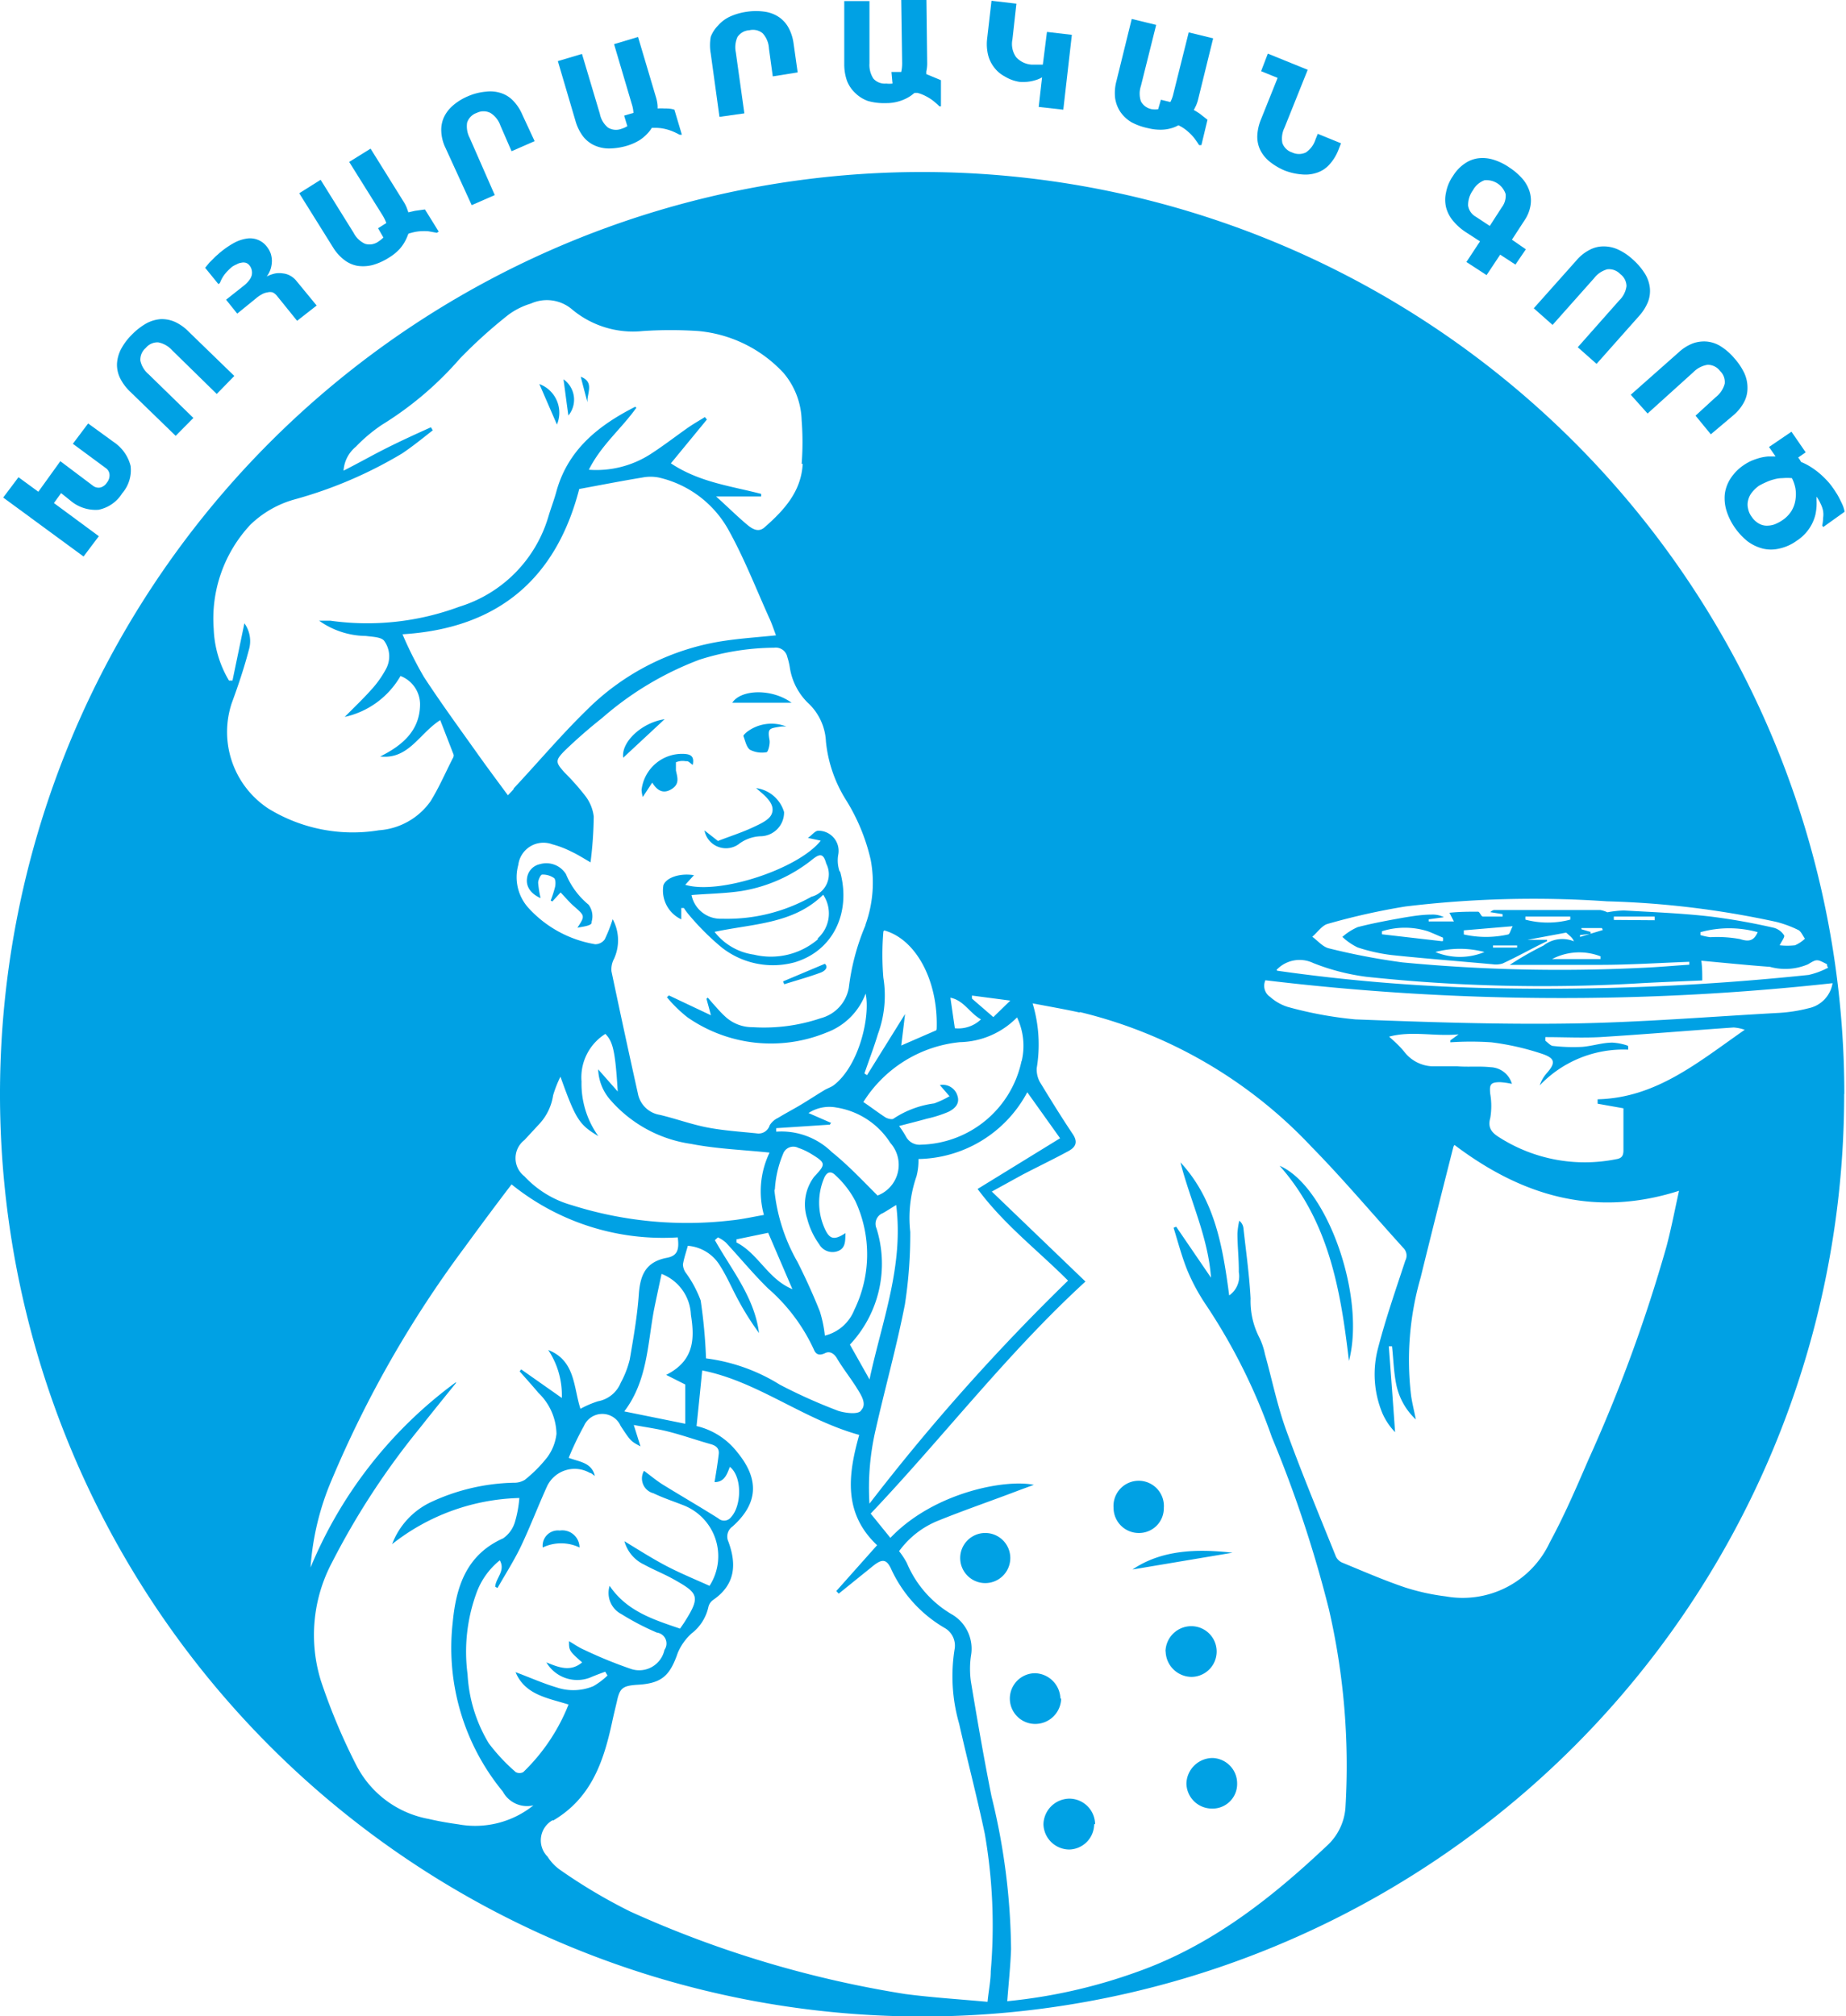 <svg xmlns="http://www.w3.org/2000/svg" viewBox="0 0 120.85 131.97"><path d="M37.94,101.31a1.13,1.13,0,0,0-1.3-1.12,1,1,0,0,0-1.11,1.11,2.79,2.79,0,0,1,2.41,0M36.46,27.79a2,2,0,0,0-1.15-2.65l1.15,2.65m.75-.59a1.63,1.63,0,0,0-.32-2.37c.11.82.21,1.59.32,2.37m1.25-.86c-.05-.59.48-1.32-.44-1.68.14.56.29,1.12.44,1.68m.27,34a1.26,1.26,0,0,0-.2-1.12,5.13,5.13,0,0,1-1.48-2,1.51,1.51,0,0,0-1.71-.65,1.07,1.07,0,0,0-.84.94c-.07.53.25,1,.89,1.28a6.91,6.91,0,0,1-.16-1c0-.19.16-.53.26-.54a1.31,1.31,0,0,1,.77.22c.12.08.12.39.08.58a7.25,7.25,0,0,1-.29.9l.11.06.54-.59c.31.32.57.64.87.9.73.64.74.63.23,1.41.34-.07.87-.12.93-.31M54,63.09l-2.73,1.15c0,.06.05.12.07.19.79-.25,1.6-.47,2.38-.76.27-.1.54-.34.28-.58M40.8,49.6l2.71-2.52c-1.5.22-2.86,1.5-2.71,2.52m4.17.23c.12,0,.24.15.38.24.12-.56-.13-.7-.58-.72A2.67,2.67,0,0,0,42,51.71a2.1,2.1,0,0,0,.08.46l.62-.94c.36.59.78.74,1.29.41s.36-.75.26-1.2c0-.18,0-.48,0-.54a1.13,1.13,0,0,1,.64-.07m4.42,4.32c-.7.33-1.45.57-2.31.9l-.88-.69a1.43,1.43,0,0,0,2.21.92,2.52,2.52,0,0,1,1.52-.54,1.56,1.56,0,0,0,1.48-1.58,2.21,2.21,0,0,0-1.83-1.57l.3.26c.45.38.95.88.72,1.43-.15.39-.76.66-1.21.87m1.07-5.69c-.15-.82,0-.77.74-.9a2.16,2.16,0,0,1,.36,0,2.65,2.65,0,0,0-2.59.36c-.09.08-.24.21-.22.27.12.31.2.73.43.89a1.71,1.71,0,0,0,1.08.16c.1,0,.24-.52.2-.78M47.94,46h3.88c-1.29-.94-3.31-.88-3.88,0m5.6,15.49a4.73,4.73,0,0,1-4.19,1A3.94,3.94,0,0,1,46.78,61c2.53-.54,5.16-.51,7.11-2.43a2.19,2.19,0,0,1-.35,2.85m-.4-2.73a11.27,11.27,0,0,1-5.87,1.45,1.94,1.94,0,0,1-2-1.55c1.1-.09,2.18-.1,3.25-.26a10,10,0,0,0,4.7-2.1c.5-.39.7-.32.87.3a1.52,1.52,0,0,1-.93,2.16m1.8-1.66a2.18,2.18,0,0,1-.08-1.1,1.32,1.32,0,0,0-1.31-1.55c-.21,0-.38.26-.68.47l.84.18c-1.47,1.86-6.66,3.56-8.87,2.89l.57-.63c-.93-.15-1.82.16-2,.66a2.08,2.08,0,0,0,1.17,2.23v-.74l.17,0a4.49,4.49,0,0,0,.37.49A16.7,16.7,0,0,0,47.22,62,5.42,5.42,0,0,0,52,63c2.56-.75,3.73-3.28,3-5.94m22.67,59.68a1.67,1.67,0,0,0,1.64,1.65,1.61,1.61,0,0,0,1.68-1.64,1.66,1.66,0,0,0-1.61-1.67,1.72,1.72,0,0,0-1.71,1.66m-1.36-8.64a1.71,1.71,0,0,0,1.68,1.67,1.66,1.66,0,0,0,0-3.32,1.69,1.69,0,0,0-1.69,1.65m-2.16-5.36,6.55-1.1c-2.35-.26-4.64-.19-6.55,1.1m-8-.75a1.64,1.64,0,1,0-3.28,0,1.64,1.64,0,1,0,3.28,0m3.28,9.2a1.71,1.71,0,0,0-1.65-1.66,1.66,1.66,0,0,0,0,3.32,1.7,1.7,0,0,0,1.7-1.66m2.22,8.22A1.69,1.69,0,0,0,70,117.74a1.72,1.72,0,0,0-1.69,1.68,1.7,1.7,0,0,0,1.7,1.65,1.67,1.67,0,0,0,1.62-1.66m4.56-20.7a1.65,1.65,0,1,0-3.29,0,1.65,1.65,0,0,0,1.69,1.64,1.62,1.62,0,0,0,1.6-1.66m7.58-22.38c3.24,3.66,4,8.17,4.54,12.78,1.11-4.23-1.42-11.43-4.54-12.78m35.88-12.95a5.12,5.12,0,0,1-1.25.46,164.89,164.89,0,0,1-21.43.85,116.35,116.35,0,0,1-13.31-1.12s-.06,0-.09-.06a2.07,2.07,0,0,1,2.4-.45,14.42,14.42,0,0,0,3.47.9,108.32,108.32,0,0,0,18,.42c1.3-.07,2.6-.12,4-.18,0-.44,0-.84-.06-1.29,1.53.14,3,.29,4.49.4a3.78,3.78,0,0,0,2.5-.17c.58-.36.59-.33,1.24,0,0,.07,0,.15.08.22m-8.36-2.32a7,7,0,0,1,3.74,0c-.26.58-.58.64-1.17.45a8.27,8.27,0,0,0-1.94-.12,3.88,3.88,0,0,1-.64-.14c0-.06,0-.13,0-.19m-12,.87v.14H97.74v-.14Zm-3.49-.78V60.9l3.2-.27c-.14.26-.19.52-.3.54a6.6,6.6,0,0,1-2.9,0m-1.45.44-3.91-.45c0-.07,0-.13,0-.2a5,5,0,0,1,3,0c.27.1.64.27,1,.42a1.7,1.7,0,0,1,0,.22m2.71.72a4.19,4.19,0,0,1-3.21,0,6.23,6.23,0,0,1,3.21,0m2.68-2V60h2.94v.2a5.74,5.74,0,0,1-2.94,0m4.92,2.41c0,.06,0,.12,0,.17h-3.17a3.85,3.85,0,0,1,3.19-.17M104.11,61l-.58-.17v-.08h1.34l.06.13-1.49.45a.56.56,0,0,1,0-.12l.69-.08s0-.08,0-.13m1.52-.78V60h2.67a1.93,1.93,0,0,1,0,.24Zm12.54,1.2a2.27,2.27,0,0,1-.68.46,4.55,4.55,0,0,1-1,0c.12-.26.35-.55.29-.65a1.17,1.17,0,0,0-.65-.49A41.25,41.25,0,0,0,112,60c-1.89-.22-3.79-.29-5.69-.4a6.74,6.74,0,0,0-1.08.12,1.77,1.77,0,0,0-.48-.15l-6.93,0s-.11,0-.26.14l.81.13c0,.06,0,.11,0,.16-.44,0-.87,0-1.29,0-.12,0-.21-.32-.32-.32-.6,0-1.21,0-1.87.07l.29.57H93.53a.61.61,0,0,1,0-.14l1-.14a1.66,1.66,0,0,0-.82-.17c-.61,0-1.23.1-1.83.2-1,.18-2,.36-3,.62a3.83,3.83,0,0,0-1,.64,4,4,0,0,0,1,.69,11.51,11.51,0,0,0,2.24.5c2.19.23,4.39.4,6.59.6a1.45,1.45,0,0,0,.66-.05c1-.46,1.94-1,2.91-1.46l0-.09H100l2.53-.47.25.22a.89.89,0,0,1,.26.35,2,2,0,0,0-2,.28,20.59,20.59,0,0,0-2.2,1.26c2,0,3.93,0,5.9,0s3.9-.13,5.85-.2c0,.06,0,.13,0,.19-1.08.07-2.15.17-3.23.21A108.35,108.35,0,0,1,91.82,63,43.72,43.72,0,0,1,87,62.08c-.4-.09-.73-.5-1.09-.76.34-.29.64-.74,1-.84A44,44,0,0,1,92,59.34,69.83,69.83,0,0,1,105.19,59a59.39,59.39,0,0,1,11.11,1.35,7.46,7.46,0,0,1,1.43.53c.19.1.29.38.44.58M82.85,64.17a162.25,162.25,0,0,0,37.12.19A2,2,0,0,1,118.4,66a10.05,10.05,0,0,1-2.05.31c-4.51.25-9,.62-13.53.69-4.69.07-9.4-.09-14.09-.27a25.3,25.3,0,0,1-4.44-.82,3.18,3.18,0,0,1-1.15-.66.87.87,0,0,1-.29-1.1M70.69,66.25a30.63,30.63,0,0,1,15.19,8.84c2.08,2.12,4,4.41,6,6.61a.7.7,0,0,1,.12.82c-.62,1.89-1.28,3.78-1.78,5.71a6.66,6.66,0,0,0,.3,4.33,4.26,4.26,0,0,0,.81,1.19c-.13-1.87-.27-3.75-.41-5.62l.21,0c.09.82.11,1.66.27,2.46a4.31,4.31,0,0,0,1.29,2.33c-.12-.6-.24-1.07-.31-1.55A19.49,19.49,0,0,1,93,83.64c.7-2.85,1.42-5.7,2.14-8.54a.37.37,0,0,1,.08-.15c4.41,3.33,9.16,4.77,14.7,3-.27,1.21-.5,2.43-.82,3.64a100,100,0,0,1-5.13,14c-.78,1.81-1.57,3.64-2.51,5.37a6.29,6.29,0,0,1-6.81,3.54,14.41,14.41,0,0,1-2.68-.59c-1.39-.47-2.74-1.06-4.1-1.62a.82.82,0,0,1-.41-.39c-1.11-2.76-2.26-5.51-3.27-8.31-.58-1.61-.92-3.3-1.38-4.95a4.48,4.48,0,0,0-.4-1.15A5.2,5.2,0,0,1,81.87,85c-.08-1.54-.3-3.08-.47-4.62a.72.72,0,0,0-.27-.47,4.86,4.86,0,0,0-.12.84c0,.84.1,1.68.09,2.52a1.53,1.53,0,0,1-.63,1.53c-.42-3.18-.93-6.27-3.19-8.71.64,2.51,1.81,4.88,2,7.55L77,80.3l-.17.07c.29.94.54,1.9.91,2.81A12.94,12.94,0,0,0,79,85.49a38.36,38.36,0,0,1,4.26,8.58A79.76,79.76,0,0,1,87,105.35a45.56,45.56,0,0,1,1.08,13,3.75,3.75,0,0,1-1.25,2.51c-3.65,3.44-7.55,6.5-12.36,8.21A35,35,0,0,1,65.94,131c.09-1.18.21-2.29.25-3.41a43.3,43.3,0,0,0-1.28-10c-.5-2.5-.93-5-1.35-7.52a6.08,6.08,0,0,1,0-1.65,2.61,2.61,0,0,0-1.19-2.71,7.06,7.06,0,0,1-3-3.39,5,5,0,0,0-.51-.78,5.83,5.83,0,0,1,2.57-2c1.75-.71,3.55-1.32,5.32-2l.93-.34c-1.83-.39-6.54.48-9.39,3.47L57,99.08c4.75-5,8.9-10.46,14.06-15.19L64.93,78l2-1.1c1-.52,2-1,3-1.54.48-.26.66-.58.3-1.12-.75-1.12-1.46-2.27-2.16-3.42a1.73,1.73,0,0,1-.2-.9,9.34,9.34,0,0,0-.27-4.24c1.09.21,2.09.38,3.08.6m-3.42,5.23,2.14,3L64,77.83c1.75,2.36,3.93,4,5.92,6a136.56,136.56,0,0,0-13,14.6,16.78,16.78,0,0,1,.4-4.82c.62-2.75,1.38-5.46,1.92-8.22a30,30,0,0,0,.35-4.75A8.3,8.3,0,0,1,60,77a4.13,4.13,0,0,0,.13-1.13,8.23,8.23,0,0,0,7.11-4.35m-.36-2.09a6.9,6.9,0,0,1-6.57,5.5,1,1,0,0,1-1-.53,6.13,6.13,0,0,0-.45-.69c.52-.14,1.18-.3,1.82-.48a8,8,0,0,0,1.39-.44c.4-.19.79-.52.61-1.06a1,1,0,0,0-1.15-.7l.63.73a6.09,6.09,0,0,1-1,.47,6.29,6.29,0,0,0-2.67,1c-.09.07-.39,0-.53-.09-.48-.31-.93-.66-1.44-1a8.44,8.44,0,0,1,6.32-3.92,5.39,5.39,0,0,0,3.74-1.62,4.31,4.31,0,0,1,.3,2.88m-2.65-2.76a2.15,2.15,0,0,1-1.72.59c-.1-.68-.19-1.3-.29-2,.89.18,1.25,1,2,1.42m1.92-1.23-1.11,1.08-1.4-1.21v-.2l2.51.33m-4.84,1.94-2.3,1c.08-.66.16-1.29.25-2.06l-2.49,4-.17-.11c.29-.85.62-1.7.88-2.57A7.29,7.29,0,0,0,57.83,64a18,18,0,0,1,0-3s0-.06.07-.09c2.08.58,3.53,3.31,3.42,6.44m-4.67-6.76a15,15,0,0,0-1.08,4.06,2.51,2.51,0,0,1-1.83,2,11.61,11.61,0,0,1-4.46.59,2.6,2.6,0,0,1-1.83-.72c-.29-.26-.54-.57-.8-.85l-.31-.36a.31.31,0,0,0-.09.07c.08.3.17.61.29,1.08l-2.75-1.3-.13.12A9,9,0,0,0,45,66.59a9.57,9.57,0,0,0,9.11,1,4.33,4.33,0,0,0,2.56-2.55c.32,1.52-.44,4.74-2.09,6-.19.14-.44.21-.64.34-.5.3-1,.63-1.5.93s-1,.56-1.51.87a1.27,1.27,0,0,0-.54.48.76.76,0,0,1-.86.53c-1.06-.11-2.15-.18-3.2-.38s-2.08-.58-3.13-.83a1.74,1.74,0,0,1-1.44-1.4q-.89-4-1.73-8a1.46,1.46,0,0,1,.16-.8,2.9,2.9,0,0,0-.08-2.61,9.82,9.82,0,0,1-.52,1.32.76.76,0,0,1-.63.32,7.6,7.6,0,0,1-4.33-2.34,3,3,0,0,1-.7-2.85,1.66,1.66,0,0,1,2.23-1.35,6.32,6.32,0,0,1,1.25.48c.39.18.75.41,1.25.7a26.07,26.07,0,0,0,.21-3,2.74,2.74,0,0,0-.57-1.37,15.9,15.9,0,0,0-1.34-1.51c-.59-.66-.63-.78,0-1.42A33.18,33.18,0,0,1,39.42,47a20.8,20.8,0,0,1,6.38-3.82,16.49,16.49,0,0,1,4.88-.78.77.77,0,0,1,.86.6,4.74,4.74,0,0,1,.16.65A4.1,4.1,0,0,0,52.88,46a3.67,3.67,0,0,1,1.19,2.54,8.85,8.85,0,0,0,1.26,3.74,12.75,12.75,0,0,1,1.67,4,8.08,8.08,0,0,1-.33,4.22M52.55,30.35c-.09,1.83-1.23,3.06-2.51,4.18-.42.36-.84.06-1.16-.21-.64-.54-1.23-1.13-2-1.82h2.95s0-.11,0-.17c-2-.52-4.05-.76-5.91-2l2.36-2.87a1,1,0,0,1-.13-.16c-.37.23-.74.44-1.09.68-.84.59-1.65,1.22-2.51,1.77a6.56,6.56,0,0,1-4,1c.8-1.61,2.14-2.69,3.11-4.06,0,0-.07-.07-.08-.06-2.4,1.22-4.41,2.81-5.16,5.56-.15.55-.36,1.09-.52,1.63a8.77,8.77,0,0,1-5.84,5.9,17.31,17.31,0,0,1-8.44.91l-.25,0-.48,0a5.37,5.37,0,0,0,3.06,1c.42.06,1,.06,1.2.32a1.73,1.73,0,0,1,.11,1.86,6.67,6.67,0,0,1-1,1.39c-.51.57-1.07,1.1-1.69,1.73a5.61,5.61,0,0,0,3.65-2.68,2,2,0,0,1,1.28,1.83c0,1.74-1.16,2.72-2.61,3.44,1.86.21,2.56-1.51,3.93-2.38l.88,2.27a.35.35,0,0,1-.06.23c-.48.94-.9,1.92-1.46,2.82a4.52,4.52,0,0,1-3.37,1.89,10.56,10.56,0,0,1-7.24-1.42,6,6,0,0,1-2.4-6.9c.42-1.14.81-2.3,1.12-3.48A2,2,0,0,0,16,40.8l-.78,3.75-.23,0a7.11,7.11,0,0,1-1-3.39,9,9,0,0,1,2.39-6.8,6.75,6.75,0,0,1,2.95-1.68,28.22,28.22,0,0,0,7-3c.7-.47,1.35-1,2-1.51l-.12-.2c-1,.45-1.92.87-2.86,1.34s-1.87,1-2.86,1.5a2.22,2.22,0,0,1,.81-1.57A10.33,10.33,0,0,1,25,27.81a22.12,22.12,0,0,0,5.11-4.34,32.05,32.05,0,0,1,3.18-2.87,4.82,4.82,0,0,1,1.47-.73,2.54,2.54,0,0,1,2.71.4,6.22,6.22,0,0,0,4.62,1.4,27.33,27.33,0,0,1,3.62,0,8.67,8.67,0,0,1,5.59,2.75,5,5,0,0,1,1.18,3.09,18.34,18.34,0,0,1,0,2.87M33.63,51.65c-.09.11-.19.21-.38.41-.67-.91-1.29-1.74-1.89-2.58-1.22-1.72-2.46-3.41-3.61-5.17a25,25,0,0,1-1.4-2.79c6.4-.39,10.09-3.78,11.57-9.51,1.46-.27,2.79-.53,4.13-.75a2.8,2.8,0,0,1,1.08,0,7,7,0,0,1,4.6,3.5c1,1.81,1.76,3.76,2.61,5.65.18.38.31.78.46,1.18-1.14.12-2.23.19-3.32.35a16.08,16.08,0,0,0-9.09,4.56c-1.66,1.62-3.17,3.41-4.76,5.11M29.82,90.5a28.6,28.6,0,0,0-9.49,12.11,17.62,17.62,0,0,1,1.37-5.7,72.36,72.36,0,0,1,8.69-15.22c1-1.37,2-2.72,3.1-4.16A15.76,15.76,0,0,0,44.37,81c.1.78,0,1.21-.73,1.34-1.38.27-1.73,1.14-1.82,2.39-.1,1.43-.35,2.84-.59,4.25a6.21,6.21,0,0,1-.59,1.53,2,2,0,0,1-1.5,1.22,6.53,6.53,0,0,0-1.14.49c-.46-1.39-.32-3.15-2.11-3.85a5.33,5.33,0,0,1,.89,3.14l-2.66-1.87-.1.13c.41.47.83.93,1.23,1.41a3.81,3.81,0,0,1,1.18,2.68,3.18,3.18,0,0,1-.6,1.53,9,9,0,0,1-1.47,1.48,1.32,1.32,0,0,1-.73.19,13.48,13.48,0,0,0-5.44,1.28,5,5,0,0,0-2.52,2.74A14,14,0,0,1,34,98.06a7.68,7.68,0,0,1-.28,1.54,2,2,0,0,1-.78,1.1c-2.41,1.07-3.08,3.18-3.3,5.48a14.8,14.8,0,0,0,3.28,11.1,1.8,1.8,0,0,0,2,.9A6.09,6.09,0,0,1,30,119.42c-.65-.09-1.29-.2-1.93-.35a6.67,6.67,0,0,1-4.75-3.53A39.45,39.45,0,0,1,21,110a10.13,10.13,0,0,1,.74-7.73,49.59,49.59,0,0,1,5.72-8.76c.79-1,1.6-2,2.41-3m11,1.88c1.52-2,1.52-4.4,1.95-6.68.15-.74.31-1.47.49-2.32a3,3,0,0,1,1.92,2.67c.24,1.51.26,3-1.62,3.94l1.25.63v2.57l-4-.81M38.94,96.6c-.22-.87-1-.9-1.71-1.17a19.9,19.9,0,0,1,1-2.09,1.31,1.31,0,0,1,2.4,0c.66,1,.66,1,1.3,1.34l-.44-1.4c.79.15,1.57.25,2.33.45.93.24,1.83.56,2.76.82.35.11.52.31.47.66-.07.6-.17,1.19-.27,1.81.64,0,.81-.5,1-1,.82.64.77,2.54.09,3.28a.57.57,0,0,1-.85.09c-1.19-.75-2.4-1.45-3.6-2.19-.44-.27-.85-.62-1.26-.92a1,1,0,0,0,.62,1.47c.64.31,1.32.53,2,.8a3.58,3.58,0,0,1,1.67,5.26c-1-.45-2-.86-2.92-1.35s-1.81-1.06-2.65-1.57a2.38,2.38,0,0,0,1.29,1.53c.64.35,1.33.62,2,1,1.52.86,1.7,1.09.68,2.7-.09.15-.2.3-.33.49-1.74-.59-3.49-1.14-4.61-2.8a1.56,1.56,0,0,0,.77,1.85A17.11,17.11,0,0,0,43,106.87.72.72,0,0,1,43.5,108a1.69,1.69,0,0,1-2.19,1.25A28.6,28.6,0,0,1,38.25,108c-.35-.15-.66-.37-1-.57,0,.6,0,.64.86,1.39-.77.65-1.55.32-2.34,0a2.34,2.34,0,0,0,2.85,1c.32-.14.65-.26,1-.39l.15.25a4.72,4.72,0,0,1-.93.7,3.42,3.42,0,0,1-2.4.08c-.91-.27-1.77-.66-2.69-1,.63,1.5,2.11,1.69,3.47,2.12A12.59,12.59,0,0,1,34.26,116a.52.52,0,0,1-.5,0A12.19,12.19,0,0,1,32,114.12a9.73,9.73,0,0,1-1.39-4.52,11.21,11.21,0,0,1,.56-5.26,4.86,4.86,0,0,1,1.55-2.2c.39.69-.27,1.16-.3,1.73l.15.08c.52-.91,1.09-1.8,1.54-2.74.61-1.29,1.12-2.63,1.71-3.93a2,2,0,0,1,2.8-.86c.1,0,.2.12.3.18m17.43-4.24c-.22.24-1,.14-1.46,0a34.63,34.63,0,0,1-3.84-1.72,12,12,0,0,0-4.83-1.72,34.16,34.16,0,0,0-.35-3.79,7.4,7.4,0,0,0-1-1.85,1,1,0,0,1-.16-.52c.07-.4.2-.78.32-1.21a2.71,2.71,0,0,1,2.11,1.31c.46.72.79,1.51,1.2,2.26a18.33,18.33,0,0,0,1.35,2.14c-.3-2.34-1.79-4.12-2.89-6.08L47,81a2.12,2.12,0,0,1,.52.34c.93,1,1.8,2.06,2.76,3a11.87,11.87,0,0,1,3,4c.17.43.48.36.75.23s.54,0,.74.31c.39.67.88,1.28,1.29,1.93.29.47.72,1.08.32,1.5m.55-2-1.29-2.29a7.73,7.73,0,0,0,1.74-7.61.75.75,0,0,1,.42-1c.28-.16.54-.33.87-.53.5,4-.93,7.6-1.74,11.39m-6.2-12.44a7,7,0,0,1,.53-2.28.71.71,0,0,1,1-.41,4.07,4.07,0,0,1,.82.38c1,.61,1,.68.22,1.51a3,3,0,0,0-.46,2.73,5,5,0,0,0,.79,1.69,1,1,0,0,0,1.24.44c.51-.2.46-.71.48-1.17-.77.5-1.07.42-1.42-.44a4.13,4.13,0,0,1,0-3.11c.17-.44.44-.56.76-.24A6.2,6.2,0,0,1,56,78.63a8.28,8.28,0,0,1-.07,7.11A2.79,2.79,0,0,1,54,87.43a8.15,8.15,0,0,0-.33-1.59c-.44-1.1-.93-2.18-1.46-3.23a11.87,11.87,0,0,1-1.51-4.68m1.2,6.47c-1.62-.65-2.25-2.34-3.69-3.07a1.5,1.5,0,0,0,0-.2l2.08-.43,1.59,3.7M39.16,70A3.2,3.2,0,0,0,40,72.05a8.61,8.61,0,0,0,5.24,2.83c1.69.33,3.43.39,5.14.57a5.84,5.84,0,0,0-.37,4.08c-.74.13-1.44.29-2.16.36a25,25,0,0,1-10.42-1A6.7,6.7,0,0,1,34.33,77a1.5,1.5,0,0,1,0-2.37l1-1.08a3.52,3.52,0,0,0,.88-1.85,7.75,7.75,0,0,1,.48-1.22c1,2.79,1.23,3.15,2.48,3.89a5.89,5.89,0,0,1-1.1-3.57,3.36,3.36,0,0,1,1.56-3.12c.49.49.65,1.1.81,3.77L39.16,70m15.28,3.52-1.51-.66a2.5,2.5,0,0,1,1.83-.36,5.13,5.13,0,0,1,3.53,2.32,2.15,2.15,0,0,1-.84,3.44c-1-1-1.94-2-3-2.85a4.71,4.71,0,0,0-3.63-1.33,2,2,0,0,1,0-.23l3.51-.23.06-.1M36.2,119.18c2.48-1.45,3.3-3.82,3.86-6.39.1-.48.23-1,.33-1.43.18-.85.38-1,1.27-1.07,1.63-.08,2.18-.55,2.71-2.09a3.6,3.6,0,0,1,.9-1.27,3,3,0,0,0,1.1-1.71.78.78,0,0,1,.32-.49c1.45-1,1.54-2.32,1-3.8a.8.8,0,0,1,.26-1c1.68-1.5,1.78-3.08.33-4.85a4.74,4.74,0,0,0-2.68-1.73c.13-1.22.25-2.41.37-3.64,3.62.71,6.62,3.21,10.28,4.22-.74,2.62-1.05,5.13,1.17,7.22l-2.67,3,.16.17,2.18-1.76c.63-.52.94-.55,1.26.17a8.61,8.61,0,0,0,3.48,3.83,1.33,1.33,0,0,1,.66,1.42,11.19,11.19,0,0,0,.3,4.85c.54,2.4,1.17,4.79,1.68,7.21a35.07,35.07,0,0,1,.39,9c0,.6-.13,1.21-.21,2-1.86-.17-3.63-.28-5.39-.51a70.27,70.27,0,0,1-18-5.4,35.41,35.41,0,0,1-4.61-2.74,3,3,0,0,1-.8-.85,1.51,1.51,0,0,1,.33-2.39m70.38-50.7a3.74,3.74,0,0,0-1-.2c-.67,0-1.33.23-2,.28a11.69,11.69,0,0,1-1.87-.06c-.18,0-.35-.22-.52-.34a2,2,0,0,1,0-.24c1.19,0,2.4.06,3.58,0,2.92-.18,5.83-.43,8.74-.63a2.74,2.74,0,0,1,.73.15c-3.07,2.14-5.81,4.46-9.63,4.55,0,.1,0,.19,0,.29l1.69.3c0,.89,0,1.82,0,2.75,0,.33-.09.52-.47.58a10.4,10.4,0,0,1-7.63-1.41c-.47-.29-.81-.6-.62-1.28a4.66,4.66,0,0,0,0-1.58c-.06-.61,0-.77.65-.77a5.29,5.29,0,0,1,.77.11,1.51,1.51,0,0,0-1.4-1.09c-.73-.08-1.47,0-2.2-.06-.55,0-1.1,0-1.65,0a2.44,2.44,0,0,1-1.79-.94c-.28-.35-.61-.65-1-1,1.49-.4,2.94,0,4.55-.15l-.54.39v.13a19.94,19.94,0,0,1,2.68,0A17.1,17.1,0,0,1,101,69c.83.29.83.6.26,1.25a2.3,2.3,0,0,0-.46.8,7.56,7.56,0,0,1,5.79-2.34v-.2m14.15,3.12A60.37,60.37,0,1,0,60.36,132,60.36,60.36,0,0,0,120.73,71.6" style="fill:#00a1e4"/><path d="M6.47,35.1l-1,1.33L.21,32.57l1-1.33,1.3.95,1.44-2L6.09,31.8a.59.59,0,0,0,.49.11A.72.72,0,0,0,7,31.59a.76.76,0,0,0,.17-.53.57.57,0,0,0-.26-.43L4.77,29.05l1-1.33,1.68,1.22A2.66,2.66,0,0,1,8.55,30.5,2.31,2.31,0,0,1,8,32.29a2.38,2.38,0,0,1-1.55,1.08,2.54,2.54,0,0,1-1.85-.61L4,32.28l-.47.65Z" style="fill:#00a1e4"/><path d="M8.63,21.91a4.31,4.31,0,0,1,.95-.74,2.34,2.34,0,0,1,.95-.28,2.13,2.13,0,0,1,.92.18,3,3,0,0,1,.89.63l3,2.91-1.15,1.18-2.92-2.86a1.65,1.65,0,0,0-.92-.52,1,1,0,0,0-.81.37,1,1,0,0,0-.35.83,1.61,1.61,0,0,0,.54.89l2.93,2.86L11.5,28.53l-3-2.91a3.2,3.2,0,0,1-.65-.89,2,2,0,0,1-.19-.93,2.37,2.37,0,0,1,.26-.94A3.93,3.93,0,0,1,8.63,21.91Z" style="fill:#00a1e4"/><path d="M15.2,17.46a3.48,3.48,0,0,0-.47.47,2.13,2.13,0,0,0-.33.59l-.1.08-.87-1.07.27-.33.29-.29a3.08,3.08,0,0,1,.27-.25,2.9,2.9,0,0,1,.22-.19,5.65,5.65,0,0,1,.86-.58,2.52,2.52,0,0,1,.8-.27,1.38,1.38,0,0,1,1.34.54,1.64,1.64,0,0,1,.24.43,1.62,1.62,0,0,1,.08.49,1.88,1.88,0,0,1-.08.52,1.71,1.71,0,0,1-.26.5l0,0a2.22,2.22,0,0,1,.56-.2,1.56,1.56,0,0,1,.52,0,1.19,1.19,0,0,1,.48.16,1.36,1.36,0,0,1,.41.36L20.73,20l-1.28,1-1.3-1.61a.85.85,0,0,0-.3-.25.65.65,0,0,0-.34,0,1,1,0,0,0-.37.13,2,2,0,0,0-.38.26l-1.23,1-.73-.91L16,18.67a1.86,1.86,0,0,0,.31-.32,1,1,0,0,0,.17-.33.78.78,0,0,0,0-.34.74.74,0,0,0-.16-.32.47.47,0,0,0-.24-.16.57.57,0,0,0-.29,0,.77.77,0,0,0-.29.1A1.78,1.78,0,0,0,15.2,17.46Z" style="fill:#00a1e4"/><path d="M24.75,14.94l.54-.34a2.85,2.85,0,0,0-.26-.53L22.86,10.6l1.4-.87,2.21,3.55a2.29,2.29,0,0,1,.21.47.88.88,0,0,1,.05.15l.44-.1.65-.09.9,1.45-.12.08-.55-.1a3.62,3.62,0,0,0-.57,0,2.83,2.83,0,0,0-.58.11.49.49,0,0,0-.17.06,3.07,3.07,0,0,1-.14.34,2.71,2.71,0,0,1-.42.64,3.15,3.15,0,0,1-.7.57,4,4,0,0,1-1.08.49,2.52,2.52,0,0,1-1,.05,2,2,0,0,1-.86-.39,3,3,0,0,1-.73-.82l-2.21-3.54,1.4-.88,2.16,3.47a1.58,1.58,0,0,0,.75.72,1,1,0,0,0,.89-.16,2.1,2.1,0,0,0,.31-.25Z" style="fill:#00a1e4"/><path d="M30.66,6.29A3.73,3.73,0,0,1,31.82,6a2.25,2.25,0,0,1,1,.1,1.92,1.92,0,0,1,.79.51,3,3,0,0,1,.59.91L35,9.24l-1.51.66-.73-1.68a1.58,1.58,0,0,0-.66-.83,1,1,0,0,0-.89,0,1,1,0,0,0-.63.64,1.64,1.64,0,0,0,.17,1l1.64,3.74-1.51.66L29.16,9.67a2.72,2.72,0,0,1-.27-1.06,2,2,0,0,1,.17-.93,2.31,2.31,0,0,1,.6-.78A3.7,3.7,0,0,1,30.66,6.29Z" style="fill:#00a1e4"/><path d="M40.86,7.57l.61-.18a2.26,2.26,0,0,0-.11-.58L40.2,2.89l1.57-.47,1.19,4a2.55,2.55,0,0,1,.09.52V7.1a3.39,3.39,0,0,1,.45,0c.2,0,.41,0,.65.08l.49,1.64-.15,0a4.66,4.66,0,0,0-.5-.24,3.47,3.47,0,0,0-.55-.16,2.78,2.78,0,0,0-.58-.05h-.19a1.94,1.94,0,0,1-.21.29,2.9,2.9,0,0,1-.58.51,3.53,3.53,0,0,1-.83.37,4.28,4.28,0,0,1-1.17.18,2.33,2.33,0,0,1-1-.22,2,2,0,0,1-.73-.6,3.09,3.09,0,0,1-.48-1L36.52,4l1.58-.47,1.17,3.92a1.55,1.55,0,0,0,.53.9,1,1,0,0,0,.89.08,1.67,1.67,0,0,0,.38-.17Z" style="fill:#00a1e4"/><path d="M48.89.77a4,4,0,0,1,1.2,0,2.22,2.22,0,0,1,.92.36,2,2,0,0,1,.62.7,3,3,0,0,1,.32,1l.27,1.91L50.59,5l-.25-1.82a1.6,1.6,0,0,0-.41-1,1,1,0,0,0-.87-.2,1,1,0,0,0-.78.44,1.64,1.64,0,0,0-.11,1l.56,4-1.63.23-.57-4.14a3.09,3.09,0,0,1,0-1.1A2.12,2.12,0,0,1,47,1.68a2.36,2.36,0,0,1,.78-.59A4,4,0,0,1,48.89.77Z" style="fill:#00a1e4"/><path d="M58.36,4.71H59a2.61,2.61,0,0,0,.06-.59L59,0l1.65,0,.05,4.17a2.52,2.52,0,0,1-.06.52,1.24,1.24,0,0,1,0,.16L61,5l.6.25,0,1.71H61.5a5,5,0,0,0-.42-.37,3,3,0,0,0-.48-.3,2.52,2.52,0,0,0-.54-.21l-.19,0c-.09.07-.18.15-.29.22a2.74,2.74,0,0,1-.69.32,2.84,2.84,0,0,1-.9.13,3.83,3.83,0,0,1-1.17-.14A2.28,2.28,0,0,1,56,6.1a2.18,2.18,0,0,1-.54-.78,3.2,3.2,0,0,1-.19-1.08l0-4.17,1.65,0,0,4.08a1.63,1.63,0,0,0,.26,1,1,1,0,0,0,.84.32,1.64,1.64,0,0,0,.41,0Z" style="fill:#00a1e4"/><path d="M68.54,2.09l1.63.19-.56,4.9L68,7l.22-1.94h0a1.57,1.57,0,0,1-.29.14,2.75,2.75,0,0,1-.34.1,2.57,2.57,0,0,1-.4.06,3.3,3.3,0,0,1-.44,0A2.59,2.59,0,0,1,65.77,5a2.08,2.08,0,0,1-.69-.59,2.18,2.18,0,0,1-.4-.84,3,3,0,0,1-.06-1L64.91.05l1.63.19-.26,2.34a1.49,1.49,0,0,0,.24,1.16,1.5,1.5,0,0,0,1,.49h.38l.2,0,.17,0Z" style="fill:#00a1e4"/><path d="M76,6.53l.62.15a2.27,2.27,0,0,0,.2-.56l1-4,1.6.39-1,4.06a2.27,2.27,0,0,1-.19.48,1.09,1.09,0,0,1-.08.15,4.11,4.11,0,0,1,.39.24l.51.4-.4,1.66-.15,0c-.09-.15-.2-.3-.31-.45a3.16,3.16,0,0,0-.4-.42,2.69,2.69,0,0,0-.47-.34l-.17-.09a2.52,2.52,0,0,1-.33.15,2.57,2.57,0,0,1-.76.14,3.3,3.3,0,0,1-.9-.1A4,4,0,0,1,74.07,8a2.32,2.32,0,0,1-.72-.67A2.18,2.18,0,0,1,73,6.4a3,3,0,0,1,.09-1.1l1-4.06,1.6.39-1,4a1.58,1.58,0,0,0,0,1,1,1,0,0,0,.73.52,1.46,1.46,0,0,0,.4,0Z" style="fill:#00a1e4"/><path d="M84.12,11.17a4.09,4.09,0,0,1-1-.59,2.25,2.25,0,0,1-.62-.77,2,2,0,0,1-.19-.92,3.15,3.15,0,0,1,.24-1.07L83.64,5.1l-1.08-.44L83,3.51l2.61,1.06L84.09,8.36a1.6,1.6,0,0,0-.14,1,1,1,0,0,0,.64.62,1.05,1.05,0,0,0,.9,0,1.61,1.61,0,0,0,.63-.85l.15-.37,1.52.62-.18.46a3.07,3.07,0,0,1-.57.92,1.87,1.87,0,0,1-.78.53,2.33,2.33,0,0,1-1,.13A4,4,0,0,1,84.12,11.17Z" style="fill:#00a1e4"/><path d="M99.89,16.32l-.68,1-1-.65-.89,1.34L96,17.15l.89-1.35-.91-.59a3.71,3.71,0,0,1-.85-.75,2.26,2.26,0,0,1-.46-.88,2.16,2.16,0,0,1,0-1,2.76,2.76,0,0,1,.45-1.06,2.68,2.68,0,0,1,.78-.82,2,2,0,0,1,.89-.34,2.4,2.4,0,0,1,1,.1,3.74,3.74,0,0,1,1,.49,4.18,4.18,0,0,1,.86.73,2.39,2.39,0,0,1,.48.84,2,2,0,0,1,.07.91,2.44,2.44,0,0,1-.4,1l-.82,1.26Zm-1.58-2.74a1.26,1.26,0,0,0,.26-.87,1.32,1.32,0,0,0-1.39-.91,1.43,1.43,0,0,0-.75.65,1.66,1.66,0,0,0-.32,1,1,1,0,0,0,.51.74l.91.6Z" style="fill:#00a1e4"/><path d="M106.91,17a4.29,4.29,0,0,1,.78.92,2.25,2.25,0,0,1,.32.93,2,2,0,0,1-.13.93,3.17,3.17,0,0,1-.59.92l-2.77,3.12-1.23-1.09L106,19.67a1.59,1.59,0,0,0,.48-.94,1,1,0,0,0-.41-.79,1,1,0,0,0-.85-.31,1.62,1.62,0,0,0-.86.58l-2.72,3.06-1.23-1.09,2.78-3.12a2.81,2.81,0,0,1,.85-.69,1.91,1.91,0,0,1,.92-.24,2.23,2.23,0,0,1,1,.22A3.74,3.74,0,0,1,106.91,17Z" style="fill:#00a1e4"/><path d="M113.53,23.44a4.07,4.07,0,0,1,.67,1,2.28,2.28,0,0,1,.2,1,1.91,1.91,0,0,1-.24.91,2.9,2.9,0,0,1-.69.84L112,28.43,111,27.21,112.32,26a1.66,1.66,0,0,0,.59-.88,1,1,0,0,0-.31-.84,1,1,0,0,0-.81-.4,1.66,1.66,0,0,0-.93.48l-3,2.71-1.1-1.23,3.13-2.77a2.9,2.9,0,0,1,.93-.59,2.16,2.16,0,0,1,.94-.12,2.09,2.09,0,0,1,.92.33A3.87,3.87,0,0,1,113.53,23.44Z" style="fill:#00a1e4"/><path d="M118.92,32.33h0a3.46,3.46,0,0,1,0,.37,3.84,3.84,0,0,1,0,.48,3.71,3.71,0,0,1-.08.54,3,3,0,0,1-.22.58,2.87,2.87,0,0,1-1,1.1,3,3,0,0,1-1.14.51,2.31,2.31,0,0,1-1.08,0,2.84,2.84,0,0,1-1-.48,4.34,4.34,0,0,1-.82-.88,4,4,0,0,1-.56-1.14,2.77,2.77,0,0,1-.1-1.1,2.45,2.45,0,0,1,.38-1,3.07,3.07,0,0,1,.88-.88,3.15,3.15,0,0,1,.51-.28,4.72,4.72,0,0,1,.53-.18,3.26,3.26,0,0,1,.53-.09l.49,0,0,0-.43-.62,1.47-1,.93,1.35-.49.34.11.15.08.14a4.1,4.1,0,0,1,.59.3,5.23,5.23,0,0,1,.56.4,5.79,5.79,0,0,1,.51.48,3.74,3.74,0,0,1,.41.5c.09.12.17.25.26.39s.16.28.23.42.14.28.19.41a2.22,2.22,0,0,1,.1.36l-1.4,1-.07-.1a2.12,2.12,0,0,0,.06-.49,1.51,1.51,0,0,0,0-.47,1.84,1.84,0,0,0-.17-.48,2.91,2.91,0,0,0-.29-.5Zm-3.77-.53a2.25,2.25,0,0,0-.47.45,1.32,1.32,0,0,0-.24.51,1.1,1.1,0,0,0,0,.54,1.26,1.26,0,0,0,.23.52,1.38,1.38,0,0,0,.44.43,1.05,1.05,0,0,0,.5.16,1.53,1.53,0,0,0,.55-.08,2.55,2.55,0,0,0,.56-.3,2,2,0,0,0,.57-.6,1.89,1.89,0,0,0,.25-.71,2.3,2.3,0,0,0,0-.74,2.48,2.48,0,0,0-.23-.68,3.34,3.34,0,0,0-.62,0,2,2,0,0,0-.55.08,2.8,2.8,0,0,0-.51.18A4.48,4.48,0,0,0,115.15,31.8Z" style="fill:#00a1e4"/></svg>